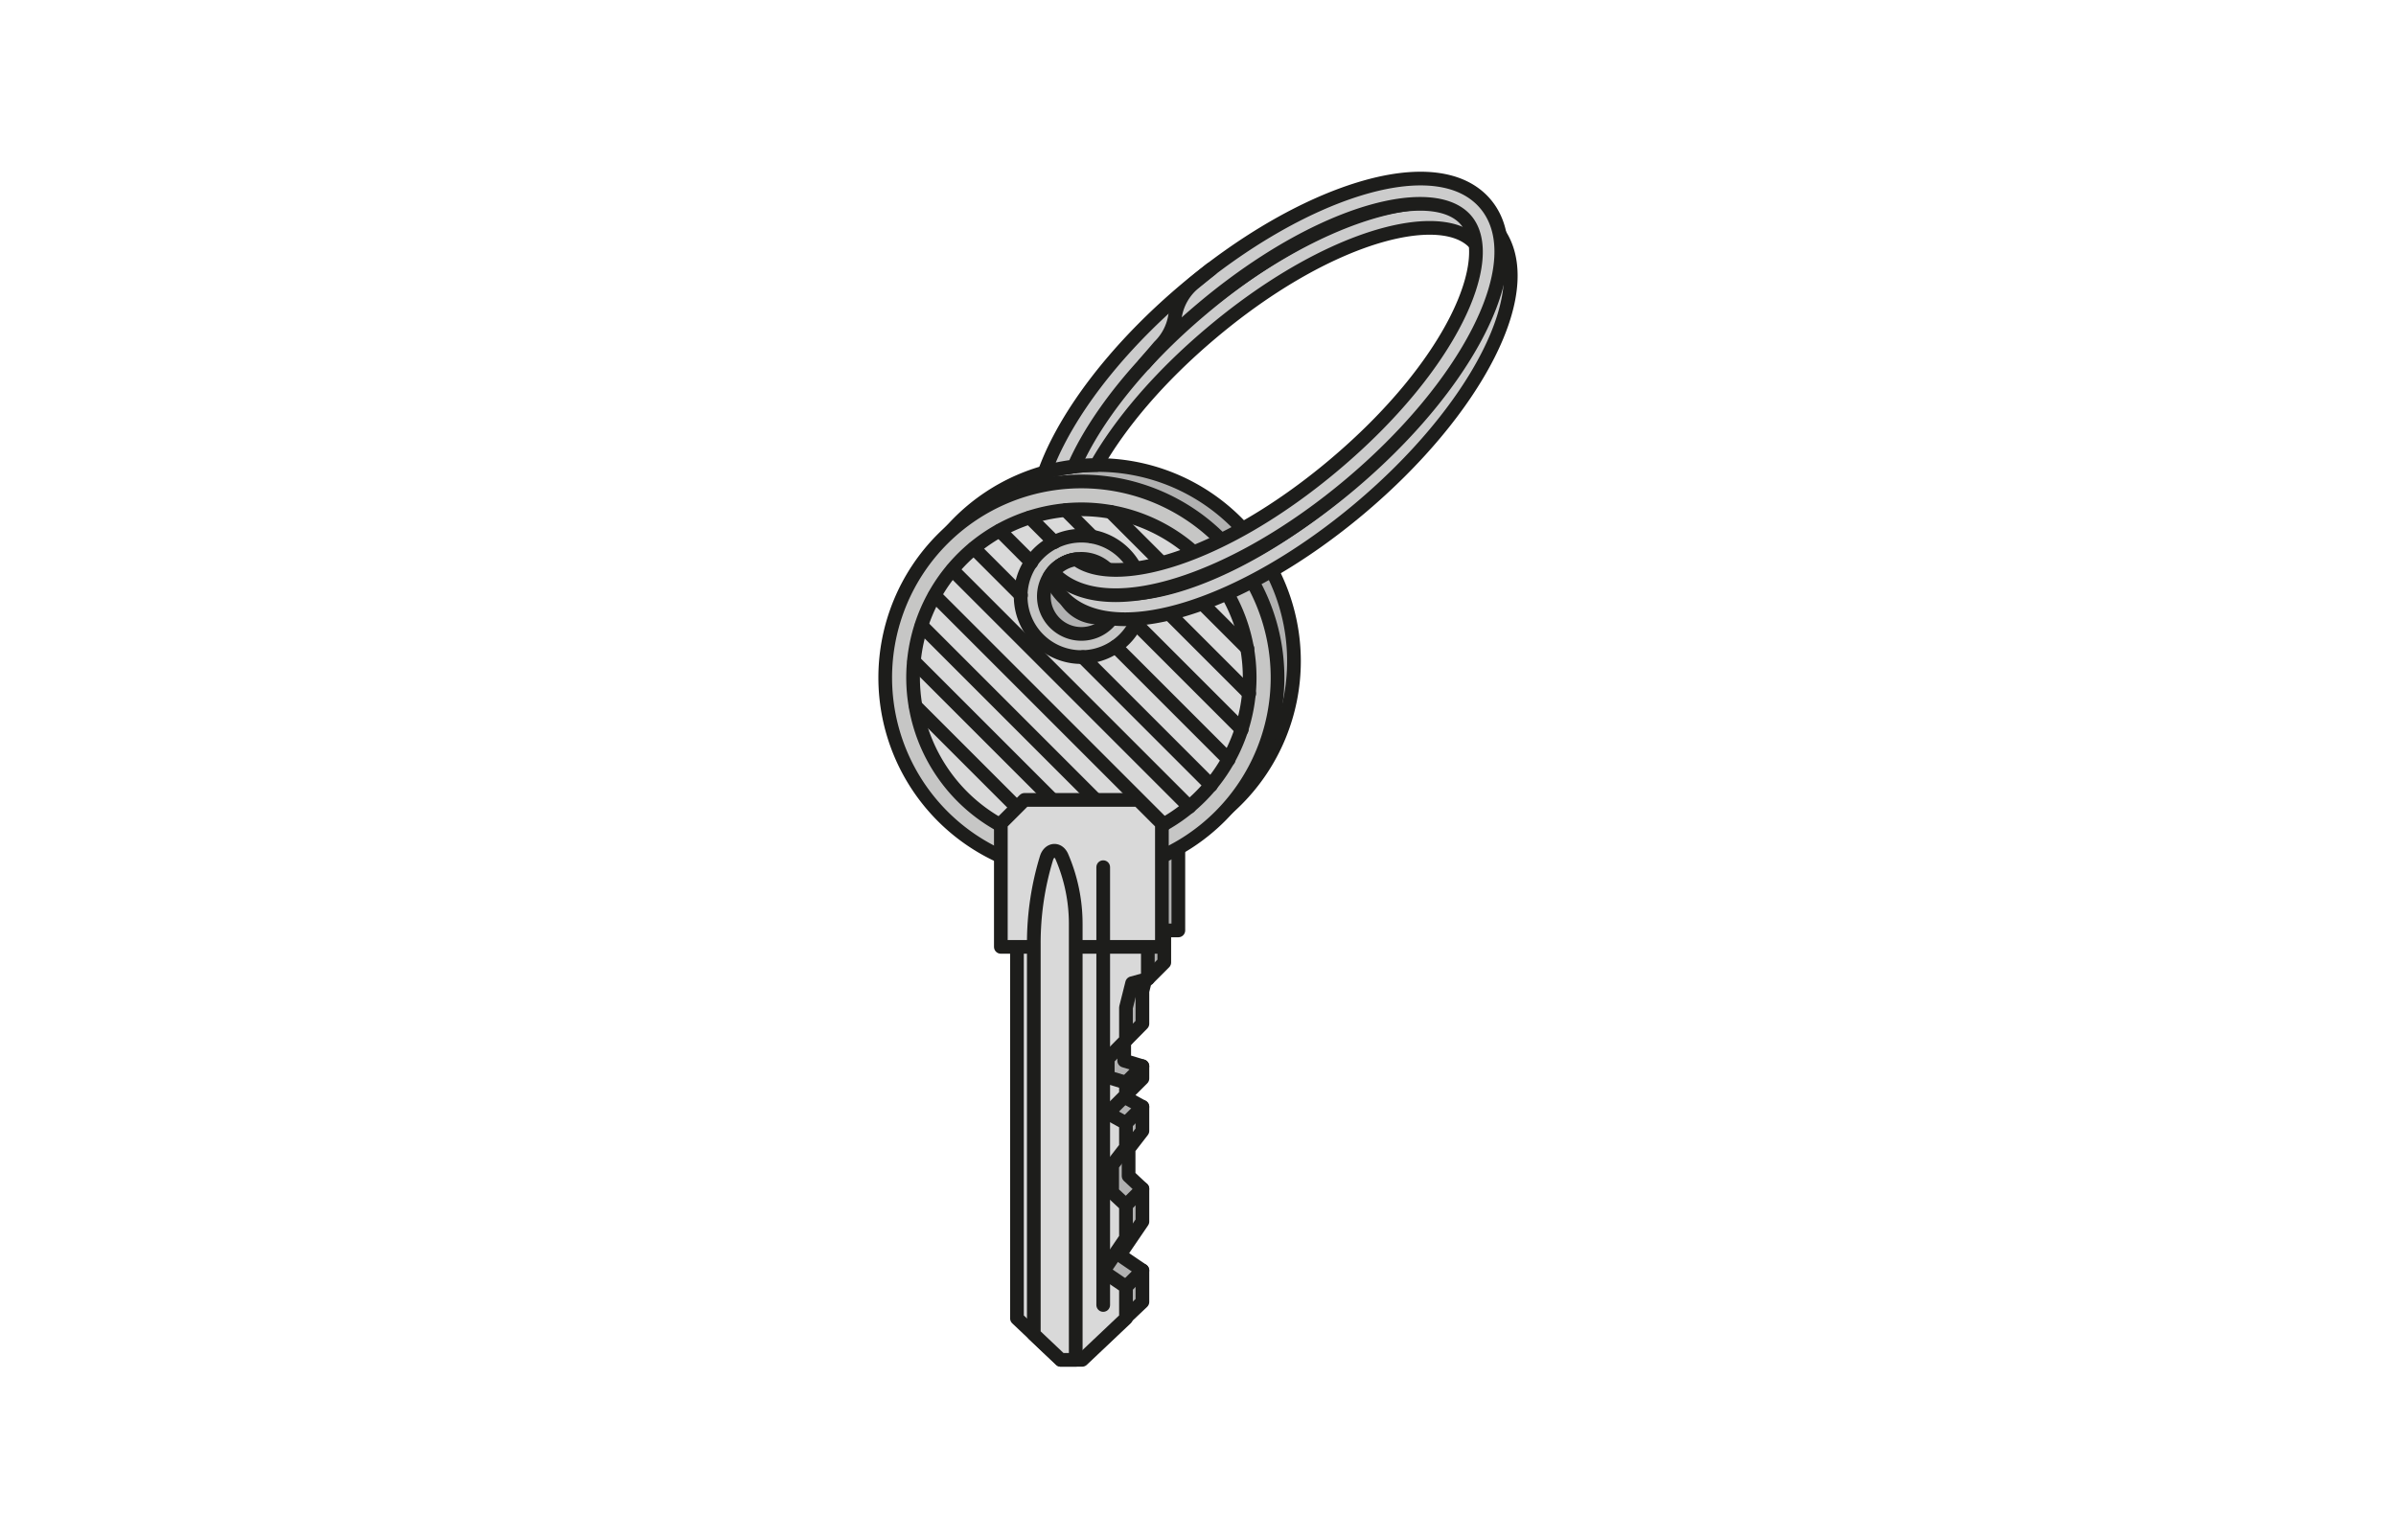 <svg xmlns="http://www.w3.org/2000/svg" width="1400" height="900" viewBox="0 0 1400 900">
  <title>MDAM-B-9</title>
  <g>
    <g>
      <path d="M756.08,386.355A114.615,114.615,0,1,1,641.465,271.74,114.615,114.615,0,0,1,756.08,386.355ZM641.465,316.962a21.929,21.929,0,1,0,21.929,21.929A21.929,21.929,0,0,0,641.465,316.962Z" fill="#b1b1b1" stroke="#1d1d1b" stroke-linecap="round" stroke-linejoin="round" stroke-width="8"/>
      <polygon points="603.822 532.882 603.822 760.79 629.432 785.036 641.908 785.036 667.518 760.79 667.518 742.389 654.222 733.343 667.518 713.833 667.518 694.717 659.45 687.181 659.45 671.265 667.518 660.827 667.518 646.782 656.879 640.874 667.518 630.236 667.518 623.05 656.879 619.81 656.879 609.001 667.518 598.217 667.518 579.199 670.69 566.569 670.69 572.036 680.298 562.428 680.298 532.882 603.822 532.882" fill="#b1b1b1" stroke="#1d1d1b" stroke-linecap="round" stroke-linejoin="round" stroke-width="8"/>
      <path d="M688.518,543.705H594.412V471.656l13.837-13.837h66.432l13.837,13.837Z" fill="#b1b1b1" stroke="#1d1d1b" stroke-linecap="round" stroke-linejoin="round" stroke-width="8"/>
      <path d="M746.472,395.963A114.615,114.615,0,1,1,631.857,281.348,114.615,114.615,0,0,1,746.472,395.963ZM631.857,326.57A21.929,21.929,0,1,0,653.786,348.5,21.929,21.929,0,0,0,631.857,326.57Z" fill="#c6c6c5" stroke="#1d1d1b" stroke-linecap="round" stroke-linejoin="round" stroke-width="8"/>
      <path d="M730.192,395.963a98.335,98.335,0,1,1-98.335-98.334A98.335,98.335,0,0,1,730.192,395.963Zm-98.335-82.936A35.472,35.472,0,1,0,667.329,348.5,35.473,35.473,0,0,0,631.857,313.027Z" fill="#d9d9d9" stroke="#1d1d1b" stroke-linecap="round" stroke-linejoin="round" stroke-width="8"/>
      <line x1="648.974" y1="299.111" x2="728.898" y2="379.035" fill="#fff" stroke="#1d1d1b" stroke-linecap="round" stroke-linejoin="round" stroke-width="8"/>
      <line x1="729.923" y1="405.345" x2="666.985" y2="342.407" fill="#fff" stroke="#1d1d1b" stroke-linecap="round" stroke-linejoin="round" stroke-width="8"/>
      <line x1="622.664" y1="298.086" x2="638.137" y2="313.559" fill="#fff" stroke="#1d1d1b" stroke-linecap="round" stroke-linejoin="round" stroke-width="8"/>
      <line x1="601.713" y1="302.419" x2="616.106" y2="316.812" fill="#fff" stroke="#1d1d1b" stroke-linecap="round" stroke-linejoin="round" stroke-width="8"/>
      <line x1="725.589" y1="426.296" x2="663.732" y2="364.438" fill="#fff" stroke="#1d1d1b" stroke-linecap="round" stroke-linejoin="round" stroke-width="8"/>
      <line x1="584.115" y1="310.106" x2="602.65" y2="328.641" fill="#fff" stroke="#1d1d1b" stroke-linecap="round" stroke-linejoin="round" stroke-width="8"/>
      <line x1="717.903" y1="443.894" x2="651.903" y2="377.895" fill="#fff" stroke="#1d1d1b" stroke-linecap="round" stroke-linejoin="round" stroke-width="8"/>
      <line x1="707.606" y1="458.882" x2="632.679" y2="383.955" fill="#fff" stroke="#1d1d1b" stroke-linecap="round" stroke-linejoin="round" stroke-width="8"/>
      <line x1="569.127" y1="320.403" x2="596.589" y2="347.865" fill="#fff" stroke="#1d1d1b" stroke-linecap="round" stroke-linejoin="round" stroke-width="8"/>
      <line x1="556.485" y1="333.045" x2="694.963" y2="471.524" fill="#fff" stroke="#1d1d1b" stroke-linecap="round" stroke-linejoin="round" stroke-width="8"/>
      <line x1="546.188" y1="348.033" x2="679.976" y2="481.821" fill="#fff" stroke="#1d1d1b" stroke-linecap="round" stroke-linejoin="round" stroke-width="8"/>
      <line x1="538.501" y1="365.631" x2="662.378" y2="489.508" fill="#fff" stroke="#1d1d1b" stroke-linecap="round" stroke-linejoin="round" stroke-width="8"/>
      <line x1="534.167" y1="386.582" x2="641.427" y2="493.841" fill="#fff" stroke="#1d1d1b" stroke-linecap="round" stroke-linejoin="round" stroke-width="8"/>
      <line x1="535.193" y1="412.892" x2="615.117" y2="492.816" fill="#fff" stroke="#1d1d1b" stroke-linecap="round" stroke-linejoin="round" stroke-width="8"/>
      <polygon points="644.614 742.951 657.91 723.442 657.91 704.325 649.842 696.789 649.842 680.873 657.91 670.435 657.91 656.391 647.271 650.482 657.91 639.844 657.91 632.658 647.271 629.418 647.271 618.609 657.91 607.825 657.91 588.807 661.493 574.539 670.69 572.036 670.69 542.49 594.214 542.49 594.214 770.398 619.823 794.644 632.3 794.644 657.91 770.398 657.91 751.997 644.614 742.951" fill="#d9d9d9" stroke="#1d1d1b" stroke-linecap="round" stroke-linejoin="round" stroke-width="8"/>
      <path d="M678.91,553.313H584.8V481.264l13.837-13.837h66.432l13.837,13.837Z" fill="#d9d9d9" stroke="#1d1d1b" stroke-linecap="round" stroke-linejoin="round" stroke-width="8"/>
      <path d="M604.06,779.72V551.446a169.814,169.814,0,0,1,7.411-50.009h0c1.625-5.245,6.785-5.779,8.942-.925h0a99.081,99.081,0,0,1,8.144,39.915V794.644h-8.734Z" fill="#d9d9d9" stroke="#1d1d1b" stroke-linecap="round" stroke-linejoin="round" stroke-width="8"/>
      <line x1="644.614" y1="506.739" x2="644.614" y2="762.586" fill="#fff" stroke="#1d1d1b" stroke-linecap="round" stroke-linejoin="round" stroke-width="8"/>
      <line x1="667.518" y1="623.05" x2="657.91" y2="632.658" fill="#d9d9d9" stroke="#1d1d1b" stroke-linecap="round" stroke-linejoin="round" stroke-width="8"/>
      <line x1="667.518" y1="646.782" x2="657.91" y2="656.391" fill="#d9d9d9" stroke="#1d1d1b" stroke-linecap="round" stroke-linejoin="round" stroke-width="8"/>
      <line x1="667.518" y1="694.717" x2="657.91" y2="704.325" fill="#d9d9d9" stroke="#1d1d1b" stroke-linecap="round" stroke-linejoin="round" stroke-width="8"/>
      <line x1="667.518" y1="742.389" x2="657.91" y2="751.997" fill="#d9d9d9" stroke="#1d1d1b" stroke-linecap="round" stroke-linejoin="round" stroke-width="8"/>
    </g>
    <path d="M873.528,133.246c-13.58-16.139-39.843-19.238-73.953-8.721C767.558,134.4,731.66,155.2,698.493,183.1s-59.807,59.709-75.011,89.564c-.092.179-.176.356-.266.534a115.378,115.378,0,0,1,17.424-1.443c13.656-23.946,36.17-51.1,67.369-77.343,49.284-41.46,97.132-61.254,127.314-61.254,12.218,0,21.541,3.244,26.894,9.606,18.574,22.081-8.046,84.849-77.281,143.091S649.3,359.579,630.727,337.5a23.8,23.8,0,0,1-4.847-10.084,21.945,21.945,0,0,0-12.55,9.387,37.119,37.119,0,0,0,6.086,10.213c8.292,9.855,21.311,14.847,37.959,14.847,10.618,0,22.712-2.031,35.994-6.126,32.018-9.87,67.915-30.671,101.082-58.572s59.808-59.709,75.012-89.564C885.663,175.794,887.106,149.387,873.528,133.246Z" fill="#ccc" stroke="#1d1d1b" stroke-linecap="round" stroke-linejoin="round" stroke-width="8"/>
    <path d="M867.985,119.2c-13.58-16.139-39.842-19.237-73.953-8.721-32.017,9.87-67.915,30.672-101.082,58.574s-59.807,59.708-75.012,89.563a150.642,150.642,0,0,0-7.594,17.406,113.973,113.973,0,0,1,17.22-3.449c11.95-27.164,37.037-60.356,74.9-92.209,49.284-41.46,97.131-61.253,127.314-61.253,12.218,0,21.541,3.243,26.894,9.6,18.574,22.082-8.047,84.849-77.282,143.092-65.339,54.965-128.13,71.831-150.605,55a21.879,21.879,0,0,0-13.673,7.544c8.323,8.934,20.872,13.466,36.718,13.466,10.618,0,22.711-2.03,35.994-6.125,32.017-9.871,67.915-30.672,101.082-58.573s59.808-59.708,75.012-89.563C880.119,161.751,881.563,135.345,867.985,119.2Z" fill="#ccc" stroke="#1d1d1b" stroke-linecap="round" stroke-linejoin="round" stroke-width="8"/>
    <path d="M707.606,157.322l-9.713,7.9a31.767,31.767,0,0,0-11.313,19.551h0a31.769,31.769,0,0,1-9.148,17.619L668.7,212.583" fill="none" stroke="#1d1d1b" stroke-linecap="round" stroke-linejoin="round" stroke-width="8"/>
  </g>
</svg>
